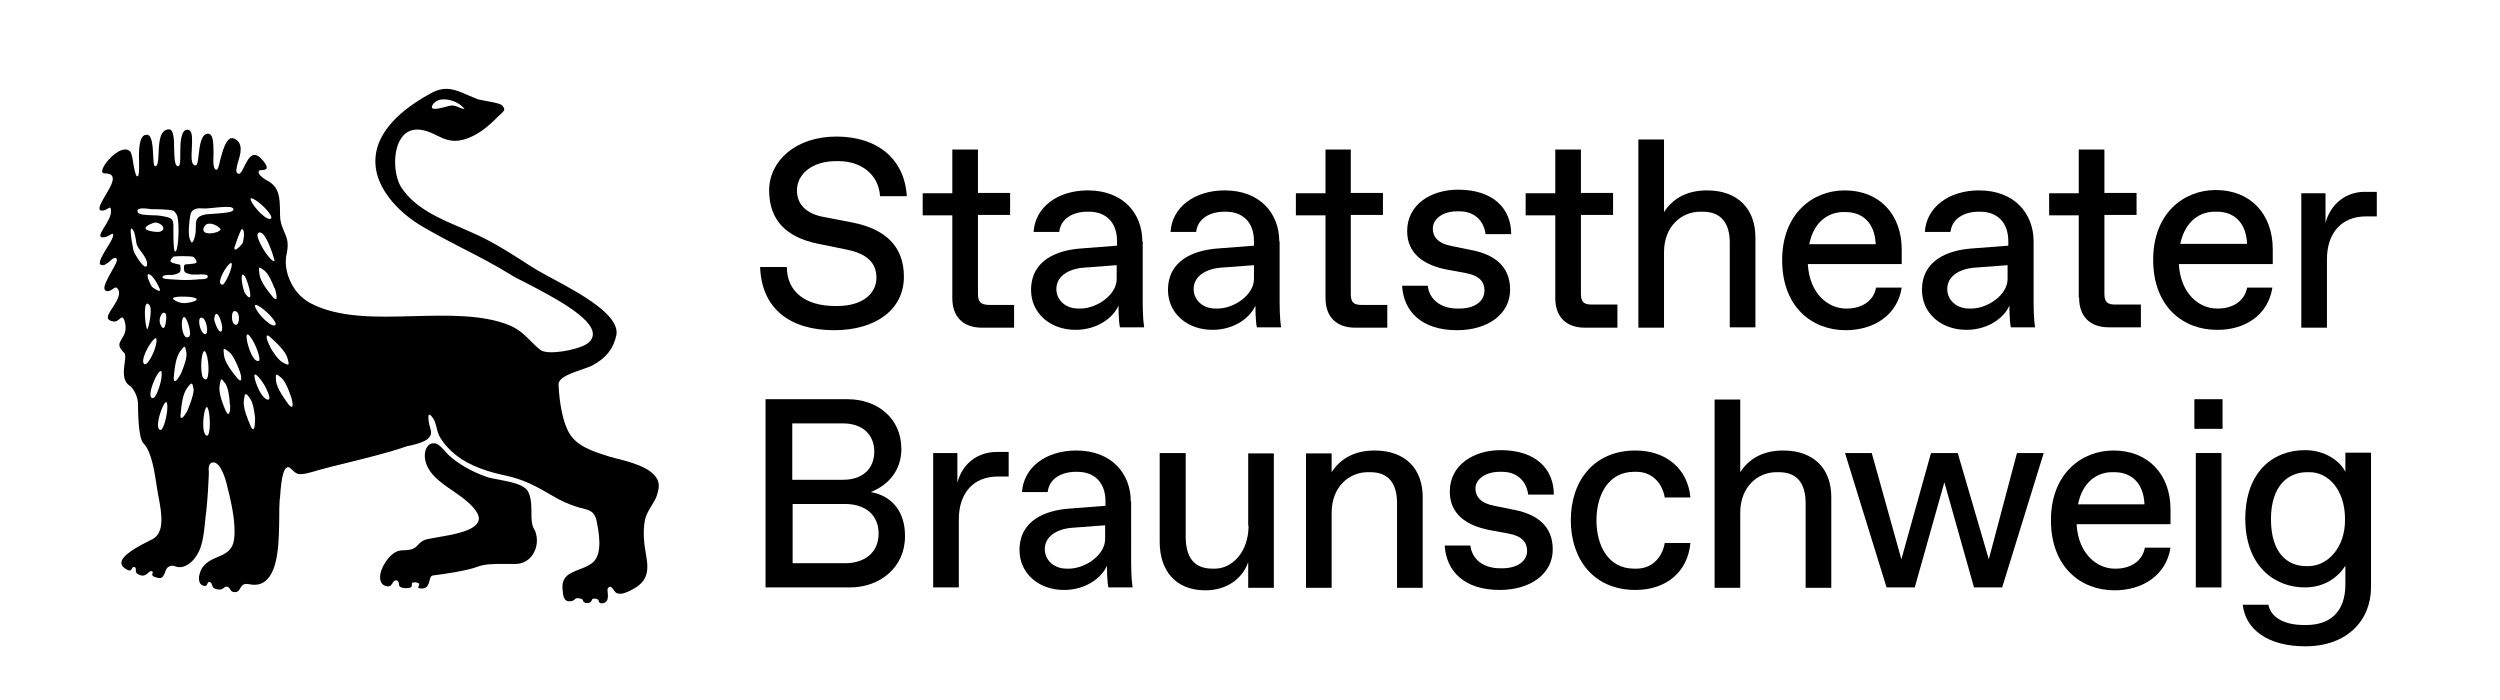 <?xml version="1.0" encoding="utf-8"?>
<!-- Generator: Adobe Illustrator 27.9.0, SVG Export Plug-In . SVG Version: 6.00 Build 0)  -->
<svg version="1.1" id="Layer_1" xmlns="http://www.w3.org/2000/svg" xmlns:xlink="http://www.w3.org/1999/xlink" x="0px" y="0px"
	 viewBox="0 0 692 193.7" style="enable-background:new 0 0 692 193.7;" xml:space="preserve">
<style type="text/css">
	.st0{fill:none;}
</style>
<g>
	<path d="M415.1,130.6h0.7c4.5,0,6.8,3,7.2,6.3h7.1c0-7.1-5-12.3-14.7-12.3c-7.4,0-14.1,4-14.1,11.5c0,6.3,4.8,9.4,10.9,10.6l5.4,1
		c3.7,0.7,5.1,2.4,5.1,4.8c0,3-3,4.8-6.8,4.8h-0.7c-4.3,0-7.7-2.2-8.2-6.3h-7.1c0.4,7.1,5.4,12.3,15.2,12.3
		c8.6,0,14.7-4.5,14.7-11.2s-4.6-9.7-10.3-10.9l-5.9-1.2c-3.7-0.7-5.2-2.5-5.2-4.8C408.4,132.8,411,130.6,415.1,130.6z"/>
	<path d="M345.6,145.5c0,7.4-4.6,11.9-9.3,11.9h-0.7c-5,0-7.4-3-7.4-8.9v-23.1H321V150c0,7.8,4.3,13.4,12.6,13.4
		c6.5,0,10.5-3.7,11.9-7.8v7.1h7.1v-37.2h-7.1V145.5z"/>
	<rect x="607.4" y="110.5" width="7.8" height="8.2"/>
	<path d="M380.5,124.7c-6,0-9.7,2.6-11.9,6v-5.2h-7.1v37.2h7.1v-20.8c0-7.1,4.8-11.2,10-11.2h0.7c5.2,0,7.4,3.3,7.4,8.6v23.4h7.1
		v-24.9C393.9,129.9,389.1,124.7,380.5,124.7z"/>
	<path d="M313,138.8c0-7.6-5.2-14.1-15.1-14.1c-8.4,0-14.6,4.7-15,11.5h7.1c0.4-3.7,3.8-5.6,7.8-5.6h0.4c4.8,0,7.8,3,7.8,8.2v1.2
		l-10.3,0.8c-6,0.5-13.5,3-13.5,11.5c0,6.3,5.2,11,12.3,11c6,0,10.4-3.3,11.9-6.7c0,0.4,0,4.1,0.4,6h6.7c-0.4-2.6-0.4-6-0.4-8.2
		V138.8z M305.9,149.2c0,4.5-5.6,8.2-10,8.2h-0.7c-3.4,0-6-2.3-6-5.4c0-3.4,3.1-5.5,7.4-5.9l9.3-0.7V149.2z"/>
	<path d="M265,133.6v-8.2h-6.7v37.2h7.1v-18.8c0-7.4,4.1-11.9,10.8-11.9h3v-6.8h-3.3C270.9,125.1,266.5,128,265,133.6z"/>
	<path d="M649.2,130.6c-1.5-3-5.6-6-11.2-6c-8.8,0-16.5,6-16.5,19s8,19,16.5,19c5.6,0,9.3-3,11.2-6v5.2c0,7.8-4.5,11.2-10.8,11.2
		h-0.7c-5.1,0-9.1-1.9-9.8-5.6h-7.1c0.7,6.7,6.8,11.5,17.3,11.5c11.5,0,18.2-7.1,18.2-16.4v-37.2h-7.1V130.6z M639,156.7h-0.7
		c-5.2,0-9.7-3.7-9.7-13s4.8-13,10-13h0.7c5.1,0,9.8,4.8,9.8,13C649.2,151.8,644.1,156.7,639,156.7z"/>
	<path d="M241,136.2c4.9-1.9,8.5-6,8.5-11.9c0-8.6-6.7-13.8-14.9-13.8h-22.7v52.1h23.4c8.2,0,15.2-5.5,15.2-14.1
		C250.6,141.7,246.9,137.2,241,136.2z M219.3,117.2h14.1c5.2,0,8.6,3,8.6,7.8c0,4.8-3.3,7.8-8.6,7.8h-14.1V117.2z M233.9,155.9
		h-14.5v-16.4h14.5c5.6,0,9.3,3,9.3,8.2C243.2,152.9,239.4,155.9,233.9,155.9z"/>
	<rect x="607.8" y="125.4" width="7.1" height="37.2"/>
	<path d="M493.6,124.7c-6,0-9.7,2.6-11.9,6v-20.1h-7.1v52.1h7.1v-20.8c0-7.1,4.8-11.2,10-11.2h0.7c5.2,0,7.4,3.3,7.4,8.6v23.4h7.1
		v-24.9C507,129.9,502.2,124.7,493.6,124.7z"/>
	<path d="M585,124.7c-8.8,0-17.3,6.4-17.3,19.3c0,13,8.3,19.4,17.6,19.4c7.7,0,14.3-4.1,15.5-11.8h-7.1c-0.7,3.9-4.2,5.8-8,5.8h-0.4
		c-4.6,0-10-3.8-10.5-12.3h26V141C600.8,131.4,594.7,124.7,585,124.7z M575.2,139.6c1.3-6.6,5.7-8.9,9.4-8.9h0.7
		c4.2,0,8,2.5,8.3,8.9H575.2z"/>
	<path d="M452.3,130.6h0.7c4.2,0,7.1,3,7.8,7.1h7.1c-0.7-8-6.8-13-15.2-13c-11.5,0-17.9,8.4-17.9,19.3s6.4,19.3,17.9,19.3
		c8.5,0,14.5-5,15.2-13h-7.1c-0.7,4.1-3.6,7.1-7.8,7.1h-0.7c-7.1,0-10.4-6.3-10.4-13.4C441.9,137,445.2,130.6,452.3,130.6z"/>
	<polygon points="550.5,154.8 541.9,125.4 534.5,125.4 526.3,154.8 518.1,125.4 510.7,125.4 522.2,162.6 530,162.6 538.2,133.5 
		546.4,162.6 554.2,162.6 565.7,125.4 558.3,125.4 	"/>
	<path d="M629,79.6H622c-0.7,3.9-4.2,5.8-8,5.8h-0.4c-4.6,0-10-3.8-10.5-12.3h26v-4.1c0-9.7-6.1-16.4-15.8-16.4
		c-8.8,0-17.3,6.4-17.3,19.3c0,13,8.3,19.4,17.6,19.4C621.3,91.4,627.8,87.3,629,79.6z M613,58.6h0.7c4.2,0,8,2.5,8.3,8.9h-18.5
		C604.9,60.9,609.2,58.6,613,58.6z"/>
	<path d="M270.7,81.3V59.5h8.9v-6.1h-8.9V41.4h-7.1v12.1h-8.2v6.1h8.2v22.9c0,5.2,3,8.2,8.2,8.2h8.9v-6.3h-7.1
		C271.5,84.3,270.7,83.6,270.7,81.3z"/>
	<path d="M654.5,53.1c-4.8,0-9.3,3-10.8,8.6v-8.2H637v37.2h7.1V71.8c0-7.4,4.1-11.9,10.8-11.9h3v-6.8H654.5z"/>
	<path d="M545.5,68.8c-6,0.5-13.5,3-13.5,11.5c0,6.3,5.2,11,12.3,11c6,0,10.4-3.3,11.9-6.7c0,0.4,0,4.1,0.4,6h6.7
		c-0.4-2.6-0.4-6-0.4-8.2V66.8c0-7.6-5.2-14.1-15.1-14.1c-8.4,0-14.6,4.7-15,11.5h7.1c0.4-3.7,3.8-5.6,7.8-5.6h0.4
		c4.8,0,7.8,3,7.8,8.2V68L545.5,68.8z M555.7,77.2c0,4.5-5.6,8.2-10,8.2H545c-3.4,0-6-2.3-6-5.4c0-3.4,3.1-5.5,7.4-5.9l9.3-0.7V77.2
		z"/>
	<path d="M575.5,82.4c0,5.2,3,8.2,8.2,8.2h8.9v-6.3h-7.1c-2.2,0-3-0.7-3-3V59.5h8.9v-6.1h-8.9V41.4h-7.1v12.1h-8.2v6.1h8.2V82.4z"/>
	<path d="M231.5,37.8c-11.2,0-18.6,6.7-18.6,14.9c0,8.3,4.8,12.9,13.2,14.7l8.3,1.7c5.5,1.1,8.2,3.6,8.2,7.8c0,4.3-3.8,7.8-10.8,7.8
		h-0.7c-7.8,0-13.3-3.7-13.3-10.8h-7.4c0.4,11.5,8.2,17.5,20.5,17.5c11.5,0,19.3-5.7,19.3-14.8c0-8.5-5.2-13.2-14.2-15l-8.3-1.6
		c-4.4-0.9-7.1-3.3-7.1-7.3c0-4.6,4.3-8.1,10.8-8.1h0.7c6.3,0,11.1,3.7,11.5,9.7h7.4C250.4,44.1,243,37.8,231.5,37.8z"/>
	<path d="M404.1,85.4h-0.7c-4.3,0-7.7-2.2-8.2-6.3h-7.1c0.4,7.1,5.4,12.3,15.2,12.3c8.6,0,14.7-4.5,14.7-11.2
		c0-6.7-4.6-9.7-10.3-10.9l-5.9-1.2c-3.7-0.7-5.2-2.5-5.2-4.8c0-2.6,2.6-4.8,6.7-4.8h0.7c4.5,0,6.8,3,7.2,6.3h7.1
		c0-7.1-5-12.3-14.7-12.3c-7.4,0-14.1,4-14.1,11.5c0,6.3,4.8,9.4,10.9,10.6l5.4,1c3.7,0.7,5.1,2.4,5.1,4.8
		C410.9,83.6,407.9,85.4,404.1,85.4z"/>
	<path d="M447.7,90.6v-6.3h-7.1c-2.2,0-3-0.7-3-3V59.5h8.9v-6.1h-8.9V41.4h-7.1v12.1h-8.2v6.1h8.2v22.9c0,5.2,3,8.2,8.2,8.2H447.7z"
		/>
	<path d="M366.9,41.4v12.1h-8.2v6.1h8.2v22.9c0,5.2,3,8.2,8.2,8.2h8.9v-6.3h-7.1c-2.2,0-3-0.7-3-3V59.5h8.9v-6.1h-8.9V41.4H366.9z"
		/>
	<path d="M316.2,66.8c0-7.6-5.2-14.1-15.1-14.1c-8.4,0-14.6,4.7-15,11.5h7.1c0.4-3.7,3.8-5.6,7.8-5.6h0.4c4.8,0,7.8,3,7.8,8.2V68
		l-10.3,0.8c-6,0.5-13.5,3-13.5,11.5c0,6.3,5.2,11,12.3,11c6,0,10.4-3.3,11.9-6.7c0,0.4,0,4.1,0.4,6h6.7c-0.4-2.6-0.4-6-0.4-8.2
		V66.8z M309.1,77.2c0,4.5-5.6,8.2-10,8.2h-0.7c-3.4,0-6-2.3-6-5.4c0-3.4,3.1-5.5,7.4-5.9l9.3-0.7V77.2z"/>
	<path d="M526.4,69.1c0-9.7-6.1-16.4-15.8-16.4c-8.8,0-17.3,6.4-17.3,19.3c0,13,8.3,19.4,17.6,19.4c7.7,0,14.3-4.1,15.5-11.8h-7.1
		c-0.7,3.9-4.2,5.8-8,5.8h-0.4c-4.6,0-10-3.8-10.5-12.3h26V69.1z M500.8,67.6c1.3-6.6,5.7-8.9,9.4-8.9h0.7c4.2,0,8,2.5,8.3,8.9
		H500.8z"/>
	<path d="M478.8,67.2v23.4h7.1V65.7c0-7.8-4.8-13-13.4-13c-6,0-9.7,2.6-11.9,6V38.6h-7.1v52.1h7.1V69.8c0-7.1,4.8-11.2,10-11.2h0.7
		C476.6,58.6,478.8,62,478.8,67.2z"/>
	<path d="M354.1,66.8c0-7.6-5.2-14.1-15.1-14.1c-8.4,0-14.6,4.7-15,11.5h7.1c0.4-3.7,3.8-5.6,7.8-5.6h0.4c4.8,0,7.8,3,7.8,8.2V68
		l-10.3,0.8c-6,0.5-13.5,3-13.5,11.5c0,6.3,5.2,11,12.3,11c6,0,10.4-3.3,11.9-6.7c0,0.4,0,4.1,0.4,6h6.7c-0.4-2.6-0.4-6-0.4-8.2
		V66.8z M347.1,77.2c0,4.5-5.6,8.2-10,8.2h-0.7c-3.4,0-6-2.3-6-5.4c0-3.4,3.1-5.5,7.4-5.9l9.3-0.7V77.2z"/>
</g>
<path class="st0" d="M72.9,68.9c1.2,1.9,2.4,3.2,2.9,3.2c0,0,0,0,0,0c-0.2-1.1-2.2-7.2-3.8-7.7c-0.1,0-0.1,0-0.2,0
	c-0.2,0-0.3,0.1-0.5,0.2C71,65.1,71.6,66.8,72.9,68.9z"/>
<path class="st0" d="M55.1,77.3c0.8,0,1.8,0,2.1-0.4c0.1-0.1,0.1-0.2,0.1-0.4c-0.1-0.5-1.6-0.4-2.8-0.4c-0.6,0-1.2,0-1.6,0
	c-0.4-0.1-1.8-0.4-2-0.8c-0.2-0.4-0.3-1.7,0-2c0.1-0.1,0.6-0.2,1.4-0.2c0.8,0,1.9-0.1,1.9-0.4c0.1-0.3-0.6-1.2-0.8-1.3
	c-0.4-0.1-1.7-0.2-2.9-0.2c-1.2,0-2.2,0-2.5,0.1c-0.2,0.1-0.9,0.8-0.8,1.2c0.1,0.3,1.1,0.5,1.7,0.7c0.5,0.1,0.8,0.2,0.8,0.3
	c0.3,0.4,0.2,1.7,0,2.1c-0.3,0.4-1.7,0.7-1.7,0.7c-0.2,0-0.6,0.1-1,0.1c-0.9,0-2,0-2.1,0.5c0,0,0,0.1,0,0.1c0.2,0.3,1.6,0.4,3.8,0.5
	c1.6,0.1,3.8,0.1,5-0.1c0.3,0,0.7,0,1.1,0C55,77.3,55.1,77.3,55.1,77.3z"/>
<path class="st0" d="M75,60.4c0.1-0.1,0.1-0.2,0.1-0.3c-0.2-1.2-3.7-4.7-5.3-5.1c0,0-0.1,0-0.1,0c0,0-0.1,0-0.1,0
	c-0.2,0.4,1.6,3.1,3.4,4.6C73.6,60.2,74.4,60.8,75,60.4z"/>
<path class="st0" d="M53.3,82.5c-0.7-0.1-1.7-0.2-2.6-0.2c-1.3,0-2.4,0.1-2.7,0.4c0,0,0,0,0,0.1c0.1,0.3,1.6,1.1,2.9,1.1
	c0.1,0,0.1,0,0.2,0c0.9,0,2.9-0.4,3.2-0.8c0,0,0-0.1,0-0.1C54.3,82.8,54.1,82.6,53.3,82.5z"/>
<path class="st0" d="M57.1,92.1c0.3-0.8-0.1-3-0.8-3.9C56.1,88.1,56,88,55.8,88c0,0-0.1,0-0.1,0c-0.5,0.1-0.6,1-0.5,1.8
	c0.2,1.3,0.8,2.7,1.5,2.7c0,0,0,0,0,0C56.9,92.4,57,92.3,57.1,92.1z"/>
<path class="st0" d="M53,106.3C53,106.3,53,106.3,53,106.3c-0.2,0-0.6,0.5-1.1,1.2c-1.3,1.7-1.6,5.1-1.8,7.2l0,0
	c-0.1,0.8,0.1,0.9,0.1,0.9c0,0,0,0,0,0c0.4,0,1.5-1.9,1.7-2.3l0.1-0.3c0.6-1.5,1.5-3.8,1.3-5.2C53.3,106.9,53.2,106.4,53,106.3z"/>
<path class="st0" d="M52,93.2c0.3-0.1,0.4-0.6,0.4-0.9c0.1-1.5-0.8-4.1-1.4-4.4c0,0-0.1,0-0.1,0c0,0-0.1,0-0.1,0
	c-0.7,0.5-0.5,3.5,0.2,4.8C51.4,93.2,51.7,93.4,52,93.2z"/>
<path class="st0" d="M61,91.8c0,0,0.2,0,0.3-0.2c0.4-0.9-0.4-3.6-1.1-4.3C60,87,59.9,87,59.8,87c-0.1,0-0.3,0.3-0.4,1.2
	C59.3,88.7,60.4,91.6,61,91.8z"/>
<path class="st0" d="M58.1,62c-0.7,0-1.3,0.4-1.5,1c-0.2,0.6-0.1,1,0.3,1.2c1,0.6,3.5,0.1,4.2-0.7c0,0,0,0,0-0.1
	C60.8,63,59.4,62,58.1,62C58.1,62,58.1,62,58.1,62z"/>
<path class="st0" d="M76.1,90c0.1-0.1,0.1-0.2,0.1-0.3c-0.2-1.2-3.7-4.7-5.3-5.1c0,0-0.1,0-0.1,0c0,0-0.1,0-0.1,0
	c-0.2,0.4,1.6,3.1,3.4,4.6C74.7,89.8,75.6,90.4,76.1,90z"/>
<path class="st0" d="M68.7,92.8c-0.1,0-0.1-0.1-0.1-0.1c0,0,0,0,0,0c-0.4,0.3,0.3,3.5,1.3,5.6c0.4,0.8,1,1.7,1.6,1.5
	c0.1,0,0.2-0.1,0.2-0.3C71.9,98.4,70,93.9,68.7,92.8z"/>
<path class="st0" d="M57.1,112.9C57.1,112.9,57.1,112.9,57.1,112.9c-0.5,0.1-1,3.3-0.8,5.7c0.1,0.9,0.3,1.9,1,2c0.1,0,0.2,0,0.3-0.2
	c0.7-1,0.6-5.9-0.3-7.4C57.2,112.9,57.1,112.9,57.1,112.9z"/>
<path class="st0" d="M56.9,104.9c0.1,0,0.2-0.1,0.2-0.2c0.6-1.1,0.4-5.9-0.5-7.4c0-0.1-0.1-0.1-0.1-0.1c0,0,0,0,0,0
	c-0.4,0.2-0.9,3.4-0.6,5.7C56,103.8,56.2,104.9,56.9,104.9C56.9,104.9,56.9,104.9,56.9,104.9z"/>
<path class="st0" d="M64,72.9C64,72.9,64,72.9,64,72.9c-0.7,0.1-2.8,3.2-2.9,4.9c0,0.5,0.1,0.8,0.4,0.9c0.1,0,0.2,0,0.3-0.2
	C62.8,77.6,64.4,73.7,64,72.9C64.1,72.9,64,72.9,64,72.9z"/>
<rect x="40.7" y="91" transform="matrix(0.861 -0.508 0.508 0.861 -40.591 33.353)" class="st0" width="0" height="0"/>
<path class="st0" d="M40.7,84.1c-0.8,0.6-0.5,5.9,0.1,6.9c0.1-0.1,0.3-0.9,0.6-2.2c0.3-1.7,0.5-3.8,0-4.3C41.1,84.2,41,84,40.8,84
	C40.8,84,40.7,84,40.7,84.1z"/>
<path class="st0" d="M44.2,80.4c0,0,0.1,0,0-0.1c-0.3-1-1.7-3.6-2.8-4.2C41.3,76,41.1,75.9,41,76c0,0-0.1,0-0.1,0.1
	c-0.2,0.5,0.8,2.8,1.1,3.2C42.4,79.7,43.9,80.5,44.2,80.4z"/>
<path class="st0" d="M41.1,57.9c-0.5-0.1-1.1-0.1-1.6-0.1c-0.5,0-1,0.1-1.3,0.3c-0.1,0.1-0.2,0.2-0.2,0.4c0,0.8,2.6,0.9,4.1,0.9
	c0.4,0,0.7,0,0.9,0c1.1,0.1,3.3,0.5,4.1,1c0.7,0.4,0.8,1.4,0.8,2.1c-0.1,3.1,0.1,6.7,0.4,7c0,0,0,0,0,0c0,0,0.1,0,0.1-0.1
	c0.7-0.9,1-7.1,0.4-9.5c-0.1-0.4-0.6-1.2-0.9-1.5c-0.6-0.5-5.1-0.5-6.2-0.5c0,0,0,0,0,0C41.6,58,41.4,57.9,41.1,57.9z"/>
<path class="st0" d="M63.7,111.3c-0.1-1.6-0.4-4-1.2-5.3c-0.5-0.7-0.8-1.2-1-1.2c0,0,0,0,0,0c-0.2,0-0.3,0.7-0.5,1.6
	c-0.4,2.1,0.9,5.3,1.7,7.2l0,0c0.3,0.7,0.4,0.8,0.5,0.8c0,0,0,0,0,0c0.4-0.1,0.5-2.4,0.5-2.8L63.7,111.3z"/>
<path class="st0" d="M53.1,67c0.2,0,0.4-0.7,0.7-1.4c0.3-0.9,0.3-1.8,0.3-2.7c0-1.6,0-3.1,2.5-3.6c0.3-0.1,1.1-0.1,2.1-0.2
	c2.2-0.1,5.5-0.4,5.7-1c0-0.1-0.1-0.3-0.3-0.4c-0.5-0.4-3-0.1-4.9,0.1c-1,0.1-1.9,0.2-2.3,0.2c-0.2,0-0.3,0-0.5,0
	c-0.4,0-0.7,0-1.1,0c-1.2,0-2.3,0.3-2.6,1.7c-0.3,1.5-0.7,4.9-0.2,6.5C52.7,66.3,52.9,67,53.1,67z"/>
<path class="st0" d="M43.2,93.6C43.2,93.6,43.2,93.6,43.2,93.6c-0.5,0-2.3,2.6-3.1,4.8c-0.3,0.8-0.5,1.9,0,2.2c0.1,0,0.2,0,0.3,0
	c1-0.7,3-5.1,2.8-6.8C43.3,93.7,43.2,93.6,43.2,93.6z"/>
<path class="st0" d="M43.1,61.8C43,61.8,43,61.8,43.1,61.8c-0.7,0-2.6,0.8-2.7,1.4c0,0.3,0.4,0.5,0.8,0.6c0.1,0,2.8,0.7,3.7,0.1
	c0.2-0.1,0.3-0.2,0.3-0.4c0.1-0.3,0-0.5-0.2-0.8C44.5,62.2,43.5,61.8,43.1,61.8z"/>
<path class="st0" d="M44.5,102.9c0-0.2-0.1-0.2-0.1-0.2c0,0,0,0,0,0c-0.5,0-2,2.8-2.6,5.1c-0.2,0.8-0.3,1.9,0.3,2.2
	c0.1,0,0.2,0,0.3-0.1C43.3,109.3,44.8,104.6,44.5,102.9z"/>
<path class="st0" d="M46,111.5C46,111.5,46,111.5,46,111.5c-0.5,0-1.8,3-2.1,5.3c-0.1,0.9-0.1,1.9,0.5,2.2c0.1,0,0.2,0,0.3-0.1
	c0.9-0.8,2-5.6,1.5-7.2C46,111.5,46,111.5,46,111.5z"/>
<path class="st0" d="M65.2,89.8C65.3,89.8,65.3,89.8,65.2,89.8c0.2,0,0.3-0.1,0.4-0.3c0.4-0.6,0.5-2.1,0-2.9
	c-0.2-0.3-0.4-0.5-0.7-0.5c0,0,0,0,0,0c-0.5,0-0.7,0.8-0.7,1.6C64.2,88.7,64.6,89.8,65.2,89.8z"/>
<path class="st0" d="M51.2,96.1c-0.2-0.1-0.6,0.5-1.1,1.2c-1.3,1.7-1.6,5.1-1.8,7.2l0,0c-0.1,0.8,0.1,0.9,0.1,0.9
	c0.4,0.1,1.6-1.9,1.7-2.3l0.1-0.3c0.6-1.5,1.5-3.7,1.3-5.2C51.5,96.7,51.4,96.1,51.2,96.1z"/>
<path class="st0" d="M40.5,72.9C40.4,72,39.7,71,39,70c-0.6-0.8-1.2-1.6-1.4-2.4c-0.1-0.3-0.2-0.8-0.2-1.2c-0.2-1.1-0.4-2.4-1-3
	c0,0,0,0,0,0c0,0,0,0,0,0c-0.4,0.3,0.5,5.5,0.7,6c0.3,0.8,2.5,4.4,3.2,4.4c0,0,0,0,0,0C40.5,73.8,40.6,73.5,40.5,72.9z"/>
<path class="st0" d="M45.2,90.7c0.3,0,0.6-0.9,0.7-2.3v0c0.2-1.4-0.2-1.7-0.3-1.8c0,0-0.1,0-0.1,0c-0.1,0-0.3,0.1-0.4,0.2
	c-0.5,0.5-1,1.7-0.5,3C44.9,90.6,45.1,90.8,45.2,90.7z"/>
<path class="st0" d="M79.7,100.9c0.2-0.1,0-0.7-0.3-1.6c-0.6-2-3.1-4.3-4.7-5.7l0,0C74.4,93.1,74.1,93,74,93c0,0-0.1,0-0.1,0
	c-0.3,0.3,0.6,2.4,0.8,2.7l0.2,0.3c0.8,1.4,2.1,3.5,3.4,4.2C79.1,100.7,79.6,101,79.7,100.9z"/>
<path class="st0" d="M69.1,82.3c0.5-0.4-0.7-4.6-1.4-5.7v0c-0.3-0.4-0.4-0.5-0.5-0.5c0,0,0,0,0,0c0,0-0.1,0-0.1,0.1
	c-0.3,0.8,0.4,4.4,0.9,5.1C68.7,82.3,69,82.4,69.1,82.3z"/>
<path class="st0" d="M80.4,109.4c-0.6-1.5-1.4-3.8-2.5-4.8c-0.7-0.6-1.1-1-1.3-0.9c-0.2,0.1-0.1,0.7-0.1,1.6
	c0.2,2.1,2.2,4.9,3.4,6.5l0,0c0.5,0.6,0.7,0.7,0.7,0.6c0.4-0.2-0.1-2.4-0.2-2.8L80.4,109.4z"/>
<path class="st0" d="M124,29.3c0.5-0.2,0.9-0.3,1-0.3c0,0,0,0,0,0c0.7,0,1.4,0.3,2.1,0.6c0.5,0.2,0.9,0.4,1.4,0.5
	c-0.9-1.4-3.4-2.5-5.4-2.5c0,0-0.1,0-0.1,0c-1,0-2.3,0.3-3,1.6c-0.2,0.3-0.2,0.5-0.1,0.7C120.1,30.4,122.6,29.7,124,29.3z"/>
<path class="st0" d="M70.4,115.6c-0.2-1.6-0.5-4-1.4-5.2c-0.5-0.7-0.9-1.1-1-1.1c0,0,0,0,0,0c-0.2,0-0.3,0.7-0.4,1.6
	c-0.3,2.1,1.1,5.2,1.9,7.1l0,0v0c0.3,0.7,0.5,0.8,0.6,0.8c0.4-0.1,0.4-2.4,0.4-2.8L70.4,115.6z"/>
<path class="st0" d="M70.7,103.8c-0.1,0-0.1,0-0.1,0c0,0,0,0-0.1,0c-0.3,0.3,0.6,3.4,1.9,5.4c0.5,0.7,1.2,1.6,1.8,1.4
	c0.1,0,0.1-0.1,0.2-0.3C74.5,109,72.2,104.7,70.7,103.8z"/>
<path class="st0" d="M67,63.4c-0.3,0-1.7,4.1-1.9,4.8c-0.2,0.6-0.1,0.8,0,0.8c0.4,0.1,1.8-1.5,2-1.9C67.3,66.4,67.7,63.9,67,63.4z"
	/>
<path class="st0" d="M73.2,75c-0.7-0.6-1.2-0.9-1.3-0.8c-0.2,0.1-0.1,0.7,0,1.6c0.2,2.1,2.4,4.8,3.7,6.4l0,0
	c0.5,0.6,0.7,0.6,0.8,0.6c0.4-0.2-0.2-2.4-0.3-2.8l-0.1-0.3C75.3,78.2,74.4,75.9,73.2,75z"/>
<path class="st0" d="M66.1,102.1c-0.6-1.5-1.5-3.7-2.7-4.7c-0.7-0.6-1.2-0.9-1.3-0.8c-0.2,0.1-0.1,0.7,0,1.6
	c0.2,2.1,2.4,4.8,3.7,6.4l0,0c0.5,0.6,0.7,0.6,0.8,0.6c0.4-0.2-0.2-2.4-0.3-2.8L66.1,102.1z"/>
<path d="M147.1,141.9c0-2.2-0.1-4.6-1.1-6.1c-1.3-1.8-4.7-2.4-7.7-3c-1.5-0.3-2.9-0.5-3.9-0.9c-4.1-1.5-7.6-3.5-10.4-6.1
	c-0.2-0.2-0.5-0.6-0.8-0.9c-0.9-1-2-2.2-3-2.2c0,0-0.1,0-0.1,0c-0.7,0-1.2,0.2-1.6,0.7c-0.8,0.8-1,2.2-0.9,3.2
	c0.4,4.2,4.1,6.8,7.8,9.3c2.6,1.8,5.3,3.7,6.7,6.1c0.5,0.9,0.6,1.8,0.2,2.5c-1.2,2.5-6.9,3.5-11.1,4.2c-1.5,0.3-2.9,0.5-3.5,0.7
	c-1,0.4-1.4,0.8-1.8,1.2c-0.3,0.3-0.5,0.6-0.9,0.9c-1,0.7-1.8,0.7-2.7,0.8c-0.6,0-1.2,0-2,0.2c-2.4,0.6-5.2,4.7-5.1,7.5
	c0.1,1.3,0.7,2.1,2,2.3c0.9,0.1,1.1-0.4,1.4-0.8c0.3-0.5,0.5-1,1.3-0.8c0.4,0.1,0.4,0.4,0.5,0.8c0,0.6,0.1,1.2,1.8,1.3
	c0.1,0,0.2,0,0.3,0c1.5,0,1.5-0.5,1.5-1c0-0.2,0-0.4,0.2-0.5c0.1-0.1,0.3-0.1,0.5-0.1c0.1,0,0.2,0,0.4,0c0.5,0.1,0.8,0.2,0.9,0.4
	c0.1,0.2,0,0.4-0.1,0.6c-0.1,0.2-0.2,0.3-0.1,0.5c0.1,0.1,0.4,0.2,1,0.2c1.5,0,1.8-1.1,2.1-2.2c0.2-0.7,0.3-1.3,0.9-1.4
	c0.2,0,0.4-0.1,0.7-0.1c2.5-0.3,9.1-1.3,11.6-2.3c2.3-0.9,5.3-0.8,8-0.8c0.9,0,1.8,0,2.6,0c1.9,0,3.6-0.9,4.7-2.5
	c1.3-1.9,1.6-4.4,0.7-6.7C147.1,145.5,147.1,143.7,147.1,141.9z"/>
<polygon points="40.7,91 40.7,91 40.7,91 "/>
<path d="M181.9,132.6c-1.7-3.3-7.7-4.8-11.7-5.8c-0.9-0.2-1.8-0.5-2.4-0.7c-3.7-1.2-8.3-2.6-10.4-6.5c-2.3-4.3-2.7-11.1-2.8-13.1
	c-0.1-2,3.5-3.2,6.4-4.2c1.2-0.4,2.2-0.8,2.9-1.1c3.9-2.1,5.9-4.7,6.7-8.4c1.1-5.6-10.1-11.6-17.5-15.6c-1.9-1-3.5-1.9-4.7-2.6
	c-1.4-0.9-2.8-1.7-4.1-2.6c-4.5-2.9-8.8-5.5-13.6-7.6c-0.9-0.4-1.8-0.8-2.7-1.2c-6.1-2.6-13.1-5.5-16.9-11.3
	c-2.1-3.2-2.5-10.1,0-13.7c1.3-1.9,3.3-2.7,5.8-2.2c1.6,0.3,2.8,0.9,4,1.5c2.1,1,4.1,2,7.2,1.2c4-1,7.3-3.9,9.7-6.4
	c0.3-0.3,0.6-0.5,0.8-0.7c1-1,1.4-1.3,0.4-2.4c-0.4-0.5-2.4-0.9-4.2-1.2c-1.1-0.2-2-0.4-2.5-0.5c-1-0.4-2-0.8-2.9-1.2
	c-3.4-1.5-6.1-2.7-10.1-0.5c-11.3,6.1-14.5,12.4-15.2,16.5c-0.7,4.2,0.5,8.3,3.5,12.3c2.4,3.2,5.9,6.2,10,8.5
	c3.3,1.9,6.7,3.7,10,5.4c4.5,2.3,9.2,4.7,13.7,7.5c0.9,0.6,2.5,1.4,4.3,2.3c6.9,3.6,18.4,9.5,18.5,14.1c0,1.2-0.6,2.2-2,3
	c-2.3,1.4-10.6,3.1-12.6,1.4c-1-0.8-1.8-1.6-2.6-2.4c-1.7-1.7-3.3-3.3-6-4.4c-7.4-3-17-2.7-26.2-2.5c-10.3,0.3-20.9,0.6-28.8-3.6
	c-2-1.1-3.7-2.7-4.9-4.8c-1.2-2.1-1.9-4.4-1.9-6.6c0-0.9,0.1-1.7,0.3-2.4c0.2-1.3,0.4-2.6,0-4c-0.2-0.8-0.5-1.4-0.8-2.1
	c-0.4-1-0.8-1.9-1-3.2c-0.1-0.9-0.1-1.8-0.1-2.7c-0.1-3.3-0.1-6.3-3.5-8.1c-1.5-0.8-2.6-1.9-2.4-2.5c0-0.2,0.2-0.4,0.7-0.4
	c0.9,0,1.4-0.2,1.5-0.5c0.2-0.5-0.4-1.6-1.6-2.8c-0.7-0.7-1.4-1-2-0.9c-1.1,0.2-1.9,1.8-2.6,3.2c-0.5,1-0.9,1.9-1.4,2
	c-0.1,0-0.3,0-0.4-0.1c-0.7-0.4-0.3-1.7,0.1-3.2c0.7-2.2,1.5-5-0.8-6.3c-0.5-0.3-0.9-0.3-1.3-0.2c-1.4,0.6-2.2,3.6-2.8,5.8
	C60.6,46,60.3,47,59.9,47c0,0,0,0,0,0c-0.9-0.1-0.9-2-0.8-4.3c0-2.1,0-4.6-0.8-5.4c-0.2-0.2-0.5-0.3-0.7-0.3c-1.9,0-2.3,3.2-2.6,5.7
	c-0.2,1.7-0.3,3.1-0.9,3.1c0,0,0,0,0,0c-0.2,0-0.4-0.1-0.6-0.3c-0.6-0.7-0.5-2.5-0.4-4.5c0.1-2,0.2-4.1-0.5-4.8
	c-0.2-0.2-0.4-0.3-0.7-0.3c0,0,0,0,0,0c-1.9,0-2,3.7-2,6.7c0,2,0,3.4-0.6,3.4c-1,0-1-2.3-1.1-4.7c0-2.6-0.1-5.5-1.4-5.5
	c-2.6,0-2.8,3.7-2.9,6.6C43.8,44.5,43.7,46,43,46c-0.1,0-0.1,0-0.2-0.1c-0.3-0.2-0.3-1.4-0.4-2.8c-0.1-2.5-0.3-5.8-1.7-5.8
	c-0.4,0-0.8,0.1-1.1,0.4c-1.2,1.2-1.2,4.7-1.1,7.5c0,2,0,3.5-0.4,3.6c-0.1,0-0.1,0-0.2,0c-0.4-0.3-0.7-1.9-1-3.5
	c-0.2-1.5-0.5-3-0.9-3.4c-0.9-0.9-2.3-0.5-3.3,0.1c-2.4,1.4-4.7,4.5-4.4,5.6c0.1,0.2,0.3,0.4,0.6,0.4c0,0,0,0,0.1,0
	c1,0,1.7,0.2,2,0.7c0.4,0.6,0.2,1.5-0.2,2.4c-0.3,0.7-0.8,1.6-1.4,2.6c-1,1.7-2.2,3.7-1.8,4.3c0.1,0.2,0.3,0.3,0.6,0.3
	c0.8,0,1.3-0.4,1.7-0.6c0.3-0.2,0.5-0.3,0.6-0.2c0.1,0.1,0.2,0.2,0.2,0.6c0.2,1.5-0.9,3.3-1.8,4.7c-0.7,1.2-1.3,2.2-1.1,2.6
	c0.1,0.2,0.3,0.3,0.7,0.3c0.8,0,1.5-0.4,2-0.7c0.3-0.2,0.6-0.3,0.7-0.3c0.1,0,0.1,0.1,0.1,0.2c0.2,0.6-0.7,2.1-1.7,3.7
	c-1.1,1.8-2.3,3.8-1.9,4.5c0.1,0.2,0.4,0.3,0.8,0.3c0.6,0,1.3-0.6,1.9-1.1c0.5-0.5,1-0.9,1.4-0.9c0,0,0.1,0,0.1,0
	c0.2,0,0.3,0.1,0.4,0.3c0.3,0.4-0.5,1.8-1.4,3.4c-1.1,2-2.4,4.2-1.9,5.1c0.1,0.2,0.4,0.4,0.8,0.4c0.5,0,1-0.3,1.4-0.6
	c0.4-0.3,0.7-0.5,1-0.4c0.2,0.1,0.4,0.3,0.6,0.7c0.6,1.4-0.6,3.2-1.6,4.8c-0.8,1.2-1.6,2.4-1.3,3.1c0.2,0.4,0.7,0.7,1.6,0.8
	c0.7,0.1,1.2-0.4,1.6-0.7c0.3-0.3,0.6-0.5,0.8-0.4c0.2,0.1,0.3,0.3,0.5,0.7c0.9,2.7,0,4.1-0.7,5.2c-0.7,1.2-1.3,2,0.7,3.9
	c0.4,0.4,0.3,1.5,0.1,2.8c-0.3,2.2-0.6,4.9,1.3,6.2c1,0.6,2.4,2.9,2.4,5.2c0,2.2,0.1,9.4,1.5,10.8c2.3,2.3,3.1,8.1,3.7,12
	c0.1,0.7,0.2,1.3,0.3,1.9c0.1,0.5,0.2,0.9,0.3,1.5c0.7,4,1.7,9.4-1.9,11.2c-0.2,0.1-0.4,0.2-0.6,0.3c-2.8,1.4-7.9,4-7.9,6.2
	c0,0.7,0.5,1.3,1.4,1.8c1.1,0.6,1.3,0.2,1.5-0.2c0.2-0.3,0.3-0.6,0.8-0.4c0.3,0.1,0.3,0.4,0.3,0.7c0,0.5-0.1,1.1,1.2,1.5
	c1.1,0.4,1.7-0.2,2.2-0.6c0.3-0.3,0.6-0.6,1-0.5c0.4,0.1,0.3,0.4,0.2,0.6c0,0.2-0.1,0.4,0,0.6c0.2,0.3,0.8,0.5,1.7,0.7
	c1.1,0.2,1.4-0.7,1.8-1.6c0.2-0.7,0.5-1.3,1.1-1.6c0.8-0.3,1-0.2,1.5-0.1c0.2,0.1,0.3,0.1,0.6,0.2c1.7,0.4,3.1-0.5,4.1-1.4
	c1.1-1,2-2.5,2.5-3.9c0.9-2.7,1.1-5.6,1.4-8.5c0.1-0.6,0.1-1.1,0.2-1.6c0.4-4.1,0.6-7.2,0.7-10.1c0-0.2,0-0.5,0-0.8
	c-0.1-1.1-0.1-2.3,1-2.6c0.1,0,0.2,0,0.3,0c2.1,0,3.5,5.4,3.5,5.4c1.2,4.7,2.8,11.1,2.2,15.8c-0.4,3.2-2.4,4.1-4.6,5
	c-1.6,0.7-3.2,1.4-4.3,3.1c-0.5,0.8-1.1,2.6-0.7,3.7c0.1,0.5,0.4,0.8,0.8,1c0.4,0.2,0.7,0.2,0.9,0.2c0.3-0.1,0.4-0.4,0.5-0.6
	c0.1-0.3,0.3-0.6,0.7-0.5c0.4,0.2,0.5,0.5,0.6,0.8c0.1,0.5,0.3,1,1.3,1.2c1.2,0.3,1.6-0.1,2-0.4c0.2-0.2,0.5-0.4,0.9-0.3
	c0.4,0.1,0.6,0.4,0.8,0.7c0.2,0.4,0.5,0.8,1.2,0.8c0,0,0.1,0,0.1,0c0.9,0,1.2-0.5,1.5-1.1c0.4-0.7,0.9-1.4,2.4-1.1
	c1.9,0.4,3.4,0.1,4.6-0.9c3.7-3,3.7-11.4,3.8-17.5c0-1.8,0-3.4,0.1-4.6c0-0.2,0-0.5,0.1-0.8c0.2-2.6,0.5-8.6,2.3-8.6c0,0,0,0,0,0
	c0.2,0,0.6,0.3,1,0.7c0.5,0.5,1.2,1.1,1.8,1.2c1.2,0.2,2.9-0.3,4.3-0.7c0.3-0.1,0.7-0.2,1-0.3c2.1-0.6,4.9-1.3,7.8-2
	c5.7-1.4,12.1-3,16.1-4.4c0.5-0.2,1.2-0.4,1.9-0.5c1.8-0.4,3.8-1,4.8-1.9c1.1-1.1,0.9-1.8,0.6-2.9c-0.1-0.3-0.2-0.7-0.3-1.1
	c-0.3-1.7-0.3-2.5,0-2.6c0.1-0.1,0.4,0,1.1,1c0.5,0.7,0.7,1.7,1,2.7c0.2,1,0.5,1.9,1,2.7c1,1.7,2.4,3.2,4.1,4.6
	c4.2,3.4,9.6,4.9,13.8,5.8c5.2,1.1,8.6,3,12.9,5.5c2.3,1.4,4.5,2.4,6.7,3.1c0.6,0.2,1.2,0.4,1.8,0.5c1.9,0.5,3.3,0.8,3.9,3.3
	c1.4,6.4,1,10.4-1.4,12c-1,0.7-2.2,1.2-3.3,1.6c-2.8,1.1-5.3,2-4.6,6.2c0,0.1,0,0.2,0,0.3c0.1,0.8,0.3,1.7,0.9,2.1
	c0.3,0.2,0.8,0.3,1.4,0.2c0.6-0.1,0.8-0.3,1-0.5c0.2-0.2,0.4-0.4,1.1-0.3c1,0.1,1.1,0.4,1.2,0.7c0.1,0.3,0.2,0.5,0.9,0.6
	c0.2,0,0.3,0,0.4,0c0.8,0,0.9-0.4,1.1-0.7c0.1-0.3,0.2-0.5,0.6-0.5c1.1,0,1.3,0.4,1.4,0.8c0.1,0.3,0.2,0.5,0.7,0.5
	c0.6,0,1-0.2,1.3-0.5c0.6-0.6,0.5-1.8,0.4-2.6c0-0.5-0.1-0.8,0-0.9c0.2-0.4,0.5-0.6,0.7-0.6c0,0,0,0,0,0c0.3,0,0.6,0.4,0.9,0.8
	c0.3,0.4,0.6,0.9,1,1c1.2,0.5,2.8-0.3,3.8-0.8c4.7-2.3,5.1-5.2,4.2-10c-0.5-2.8-0.9-6.1-0.3-9.3c0.3-1.6,1.1-2.9,1.9-4.2
	c0.6-1,1.2-1.9,1.5-3C182.5,135,182.5,133.8,181.9,132.6z M119.7,29.1L119.7,29.1c0.8-1.3,2.1-1.6,3.1-1.6c0,0,0.1,0,0.1,0
	c2.1,0,4.7,1.2,5.6,2.6l0.1,0.1l-0.1,0c-0.5-0.1-1-0.3-1.5-0.5c-0.6-0.3-1.3-0.5-2-0.5c0,0,0,0,0,0c-0.1,0-0.5,0.1-1,0.2
	c-1.5,0.4-3.9,1.1-4.4,0.5C119.5,29.7,119.5,29.5,119.7,29.1z M76.1,79.9c0.1,0.3,0.8,2.7,0.3,2.9c0,0-0.1,0-0.1,0
	c-0.2,0-0.4-0.2-0.8-0.6l0,0c-1.3-1.6-3.5-4.3-3.7-6.4c-0.1-1.1-0.2-1.6,0-1.7c0.2-0.1,0.6,0.2,1.4,0.8c1.2,1,2.1,3.2,2.7,4.7
	L76.1,79.9z M70.6,84.5c0-0.1,0.1-0.1,0.3-0.1c1.7,0.5,5.2,3.9,5.4,5.2c0,0.2,0,0.3-0.1,0.4c-0.1,0.1-0.3,0.1-0.4,0.1
	c-0.4,0-1-0.3-1.7-0.9C72.3,87.9,70.3,85.1,70.6,84.5z M71.8,99.6c0,0.2-0.1,0.3-0.3,0.3c-0.1,0-0.1,0-0.2,0c-0.5,0-1-0.5-1.6-1.6
	c-1-2-1.8-5.3-1.3-5.7c0.1,0,0.2-0.1,0.3,0C70.2,93.8,72,98.4,71.8,99.6z M76,72.2L76,72.2L76,72.2c-0.1,0.1-0.1,0.1-0.1,0.1
	c-0.7,0-2-1.7-3-3.3c-1-1.7-2-3.8-1.5-4.4c0.2-0.3,0.5-0.3,0.8-0.2C73.8,64.8,75.8,71.1,76,72.2z M69.4,55c0-0.1,0.1-0.1,0.3-0.1
	c1.7,0.5,5.2,3.9,5.4,5.2c0,0.2,0,0.3-0.1,0.4c-0.1,0.1-0.3,0.1-0.4,0.1c-0.4,0-1-0.3-1.7-0.9C71.1,58.3,69.1,55.5,69.4,55z
	 M65,86.1C65,86.1,65,86.1,65,86.1c0.3,0,0.6,0.2,0.8,0.5c0.5,0.8,0.4,2.4,0,3c-0.1,0.2-0.3,0.3-0.5,0.3c0,0,0,0,0,0
	c-0.8,0-1.1-1.2-1.1-2.2C64.2,86.9,64.4,86.1,65,86.1z M61.9,78.6c-0.1,0.2-0.3,0.2-0.4,0.2c0,0,0,0-0.1,0c-0.4-0.1-0.5-0.5-0.5-1
	c0.2-1.7,2.3-4.9,3-5c0.1,0,0.2,0,0.2,0.1C64.5,73.7,62.8,77.7,61.9,78.6z M52.7,59.5c0.4-2,2.3-1.9,3.8-1.8c0.2,0,0.3,0,0.5,0
	c0.4,0,1.3-0.1,2.3-0.2c2-0.2,4.5-0.4,5,0c0.3,0.2,0.4,0.4,0.3,0.6c-0.2,0.7-2.7,0.9-5.8,1.1c-0.9,0.1-1.8,0.1-2.1,0.2
	c-2.5,0.5-2.5,1.8-2.5,3.5c0,0.8,0,1.7-0.3,2.7c-0.3,1-0.5,1.5-0.8,1.5l0,0c-0.2,0-0.3-0.3-0.6-1C52,64.5,52.4,61,52.7,59.5z
	 M38.2,58c0.6-0.5,2.1-0.3,3-0.2c0.3,0,0.5,0.1,0.6,0.1c0,0,0,0,0,0c0.7,0,5.6,0,6.3,0.5c0.4,0.3,0.9,1.1,1,1.5
	c0.6,2.4,0.3,8.7-0.4,9.6c-0.1,0.1-0.1,0.1-0.2,0.1c0,0-0.1,0-0.1,0c-0.5-0.5-0.4-6.4-0.4-7.1c0-0.6-0.1-1.6-0.7-2
	c-0.8-0.5-2.9-0.8-4.1-0.9c-0.2,0-0.5,0-0.9,0c-1.7-0.1-4.2-0.1-4.2-1C38,58.3,38.1,58.1,38.2,58z M40.9,76c0-0.1,0.1-0.1,0.1-0.1
	c0.1,0,0.3,0,0.5,0.1c1.1,0.6,2.5,3.3,2.8,4.2c0,0.2,0,0.2-0.1,0.3c0,0-0.1,0-0.1,0c-0.5,0-1.8-0.8-2.1-1.2
	C41.7,78.9,40.6,76.6,40.9,76z M40.9,90.9c-0.1,0.1-0.1,0.2-0.1,0.2c0,0,0,0,0,0c0,0,0,0-0.1,0c-0.5-0.9-1-6.4-0.1-7
	c0.2-0.2,0.5,0,0.8,0.4C42.2,85.4,41.3,90,40.9,90.9z M44.9,86.8c0.2-0.2,0.5-0.3,0.7-0.2c0.4,0.2,0.5,0.9,0.4,1.9
	c-0.1,0.8-0.3,2.3-0.8,2.3c0,0,0,0,0,0c-0.2,0-0.5-0.3-0.8-1C43.9,88.6,44.4,87.3,44.9,86.8z M43.7,64.2c-1.1,0-2.4-0.3-2.6-0.4
	c-0.6-0.2-0.9-0.4-0.8-0.7c0.1-0.7,2.2-1.5,2.8-1.5c0,0,0,0,0,0c0.5,0,1.5,0.4,1.9,1c0.2,0.3,0.3,0.6,0.2,0.8c0,0.2-0.2,0.3-0.3,0.4
	C44.6,64.1,44.1,64.2,43.7,64.2z M37,69.5c-0.1-0.3-1.2-5.8-0.7-6.2c0,0,0.1,0,0.2,0c0.7,0.6,0.9,1.9,1.1,3c0.1,0.5,0.1,0.9,0.2,1.2
	c0.2,0.7,0.8,1.6,1.4,2.3c0.7,1,1.4,2,1.5,3c0,0.6,0,0.9-0.3,1c0,0,0,0-0.1,0C39.4,73.9,37.2,70.2,37,69.5z M40.5,100.7
	c-0.1,0.1-0.2,0.1-0.3,0.1c-0.1,0-0.1,0-0.2,0c-0.5-0.3-0.5-1.1-0.1-2.3c0.7-2.1,2.6-4.9,3.2-4.9c0,0,0,0,0,0c0.1,0,0.2,0.1,0.2,0.3
	C43.6,95.6,41.6,100,40.5,100.7z M42.2,110.2c0,0-0.1,0-0.1,0c-0.5-0.2-0.6-1-0.3-2.3c0.5-2.1,2-5.2,2.7-5.2c0.1,0,0.2,0,0.2,0.2
	c0.4,1.7-1.1,6.4-2.1,7.2C42.3,110.2,42.2,110.2,42.2,110.2z M44.7,118.9c-0.1,0.1-0.2,0.1-0.3,0.1c0,0-0.1,0-0.1,0
	c-0.5-0.2-0.7-1-0.5-2.3c0.3-2.2,1.6-5.4,2.2-5.4c0.1,0,0.2,0,0.2,0.2C46.7,113.3,45.6,118,44.7,118.9z M48.4,105.5
	C48.4,105.5,48.4,105.5,48.4,105.5c-0.3-0.1-0.3-0.4-0.3-1.1l0,0c0.2-2.1,0.5-5.5,1.8-7.2c0.7-0.9,1-1.3,1.2-1.2
	c0.2,0.1,0.3,0.5,0.5,1.6c0.2,1.5-0.7,3.8-1.3,5.3l-0.1,0.3C50.1,103.4,49,105.5,48.4,105.5z M50.8,87.8c0.1-0.1,0.2-0.1,0.3,0
	c0.6,0.3,1.5,3,1.5,4.5c0,0.6-0.2,0.9-0.5,1c-0.1,0-0.2,0.1-0.3,0.1c-0.3,0-0.6-0.2-0.8-0.6C50.2,91.5,50.1,88.4,50.8,87.8z
	 M52.1,113.1l-0.1,0.3c-0.1,0.3-1.2,2.3-1.8,2.3c0,0,0,0,0,0c-0.2,0-0.3-0.4-0.2-1.1l0,0c0.2-2.1,0.5-5.5,1.8-7.2
	c0.6-0.8,0.9-1.2,1.2-1.2c0,0,0,0,0.1,0c0.2,0.1,0.3,0.5,0.5,1.6C53.6,109.3,52.7,111.6,52.1,113.1z M54.4,83
	c-0.3,0.5-2.5,0.9-3.3,0.9c-0.1,0-0.1,0-0.2,0c-1.3,0-2.8-0.8-3-1.2c0-0.1,0-0.2,0-0.2c0.5-0.5,3.7-0.5,5.4-0.2
	c0.6,0.1,1,0.3,1.1,0.4C54.4,82.9,54.4,83,54.4,83z M53.9,77.4c-0.7,0.1-1.7,0.1-2.7,0.1c-0.8,0-1.6,0-2.3-0.1
	c-2.4-0.1-3.6-0.2-3.9-0.5c0-0.1-0.1-0.1,0-0.2c0.1-0.6,1.2-0.6,2.2-0.6c0.4,0,0.8,0,1-0.1c0.5-0.1,1.4-0.4,1.6-0.7
	c0.2-0.3,0.3-1.6,0-2c0-0.1-0.4-0.1-0.8-0.2c-0.8-0.2-1.7-0.4-1.8-0.8c-0.1-0.4,0.7-1.2,0.9-1.3c0.5-0.1,4.6-0.2,5.4,0.1
	c0.3,0.1,1,1.1,0.9,1.5c-0.1,0.4-1.1,0.4-2,0.5c-0.6,0-1.2,0.1-1.3,0.2c-0.3,0.3-0.2,1.5,0,1.9c0.2,0.4,1.5,0.7,2,0.8
	c0.3,0,0.9,0,1.5,0c1.4-0.1,2.8-0.1,2.9,0.4c0,0.2,0,0.4-0.1,0.5c-0.4,0.4-1.5,0.4-2.4,0.4C54.5,77.4,54.2,77.4,53.9,77.4z
	 M55.7,87.9c0.2,0,0.4,0.1,0.7,0.3c0.7,0.9,1.2,3.1,0.8,4c-0.1,0.2-0.2,0.3-0.4,0.3c0,0,0,0,0,0c-0.7,0-1.4-1.4-1.6-2.7
	C55,88.7,55.2,88,55.7,87.9z M55.8,103c-0.3-2.2,0.1-5.6,0.7-5.8c0.1,0,0.2,0,0.3,0.1c1,1.5,1.2,6.4,0.5,7.5
	c-0.1,0.2-0.2,0.2-0.3,0.2c0,0,0,0,0,0C56.3,105,55.9,104.3,55.8,103z M57.6,120.4c-0.1,0.2-0.2,0.2-0.3,0.2c0,0,0,0,0,0
	c-0.5-0.1-0.9-0.8-1-2.1c-0.2-2.2,0.3-5.6,0.9-5.8c0.1,0,0.2,0,0.3,0.2C58.2,114.5,58.3,119.3,57.6,120.4z M58,64.6
	c-0.5,0-1-0.1-1.3-0.3c-0.3-0.2-0.6-0.6-0.3-1.3c0.3-0.7,0.8-1.1,1.6-1.1c0,0,0,0,0,0c1.3,0,2.8,1,3,1.5c0.1,0.1,0,0.2,0,0.2
	C60.6,64.2,59.2,64.6,58,64.6z M59.3,88.2c0.1-0.8,0.3-1.2,0.5-1.3c0.1-0.1,0.3,0,0.5,0.2c0.7,0.8,1.5,3.5,1.1,4.4
	c-0.1,0.2-0.2,0.3-0.3,0.3c0,0,0,0-0.1,0C60.3,91.7,59.2,88.8,59.3,88.2z M63.2,114.6C63.2,114.6,63.2,114.6,63.2,114.6
	c-0.2,0-0.4-0.3-0.7-0.8l0,0c-0.8-1.9-2.1-5.1-1.7-7.2c0.2-1.1,0.3-1.6,0.5-1.6c0,0,0,0,0,0c0.2,0,0.5,0.4,1.1,1.2
	c0.8,1.3,1.1,3.7,1.2,5.3l0,0.3C63.8,112,63.8,114.4,63.2,114.6z M66.6,105.3c0,0-0.1,0-0.1,0c-0.2,0-0.4-0.2-0.8-0.6l0,0
	c-1.3-1.6-3.5-4.3-3.7-6.4c-0.1-1.1-0.2-1.6,0-1.7c0.2-0.1,0.6,0.2,1.4,0.8c1.2,1,2.1,3.2,2.7,4.7l0.1,0.3
	C66.4,102.6,67.1,105,66.6,105.3z M65.1,69.1C65.1,69.1,65.1,69.1,65.1,69.1c-0.3-0.1-0.3-0.4-0.1-0.9c0,0,1.5-4.7,2-4.8
	c0,0,0.1,0,0.1,0c0.8,0.6,0.3,3.1,0.1,3.8C67,67.6,65.7,69.1,65.1,69.1z M67,76.2c0-0.1,0.1-0.2,0.2-0.2c0,0,0,0,0,0
	c0.2,0,0.3,0.2,0.6,0.5c0.6,1,2,5.4,1.3,5.8c0,0-0.1,0-0.1,0c-0.2,0-0.6-0.3-1.1-1C67.4,80.7,66.6,77,67,76.2z M70.1,118.8
	C70.1,118.8,70,118.8,70.1,118.8c-0.2,0-0.5-0.3-0.7-0.8l0,0c-0.8-1.9-2.2-5.1-1.9-7.2c0.2-1.1,0.2-1.6,0.5-1.7
	c0.2-0.1,0.6,0.3,1.2,1.2c0.9,1.2,1.2,3.7,1.4,5.3l0,0.3C70.6,116.2,70.6,118.7,70.1,118.8z M74.3,110.6c-0.1,0-0.2,0-0.2,0
	c-0.5,0-1-0.5-1.7-1.4c-1.2-1.8-2.3-5.1-1.9-5.5c0-0.1,0.1-0.1,0.3,0c0.8,0.5,1.8,1.9,2.5,3.1c0.8,1.5,1.3,2.8,1.3,3.4
	C74.5,110.5,74.4,110.6,74.3,110.6z M74.7,95.8c-0.2-0.2-1.2-2.5-0.8-2.9c0.2-0.1,0.5,0,1,0.5l0,0c1.5,1.4,4.1,3.7,4.7,5.8
	c0.3,1.1,0.4,1.6,0.2,1.7c0,0-0.1,0-0.2,0c-0.2,0-0.7-0.2-1.4-0.6c-1.3-0.8-2.6-2.8-3.4-4.2L74.7,95.8z M80.8,112.6
	C80.7,112.7,80.7,112.7,80.8,112.6c-0.3,0-0.5-0.2-0.9-0.6l0,0c-1.2-1.7-3.3-4.5-3.5-6.6c-0.1-1.1-0.1-1.6,0.1-1.7c0,0,0.1,0,0.1,0
	c0.2,0,0.6,0.3,1.3,0.9c1.1,1,2,3.3,2.5,4.8l0.1,0.3C80.7,110,81.3,112.4,80.8,112.6z"/>
</svg>
